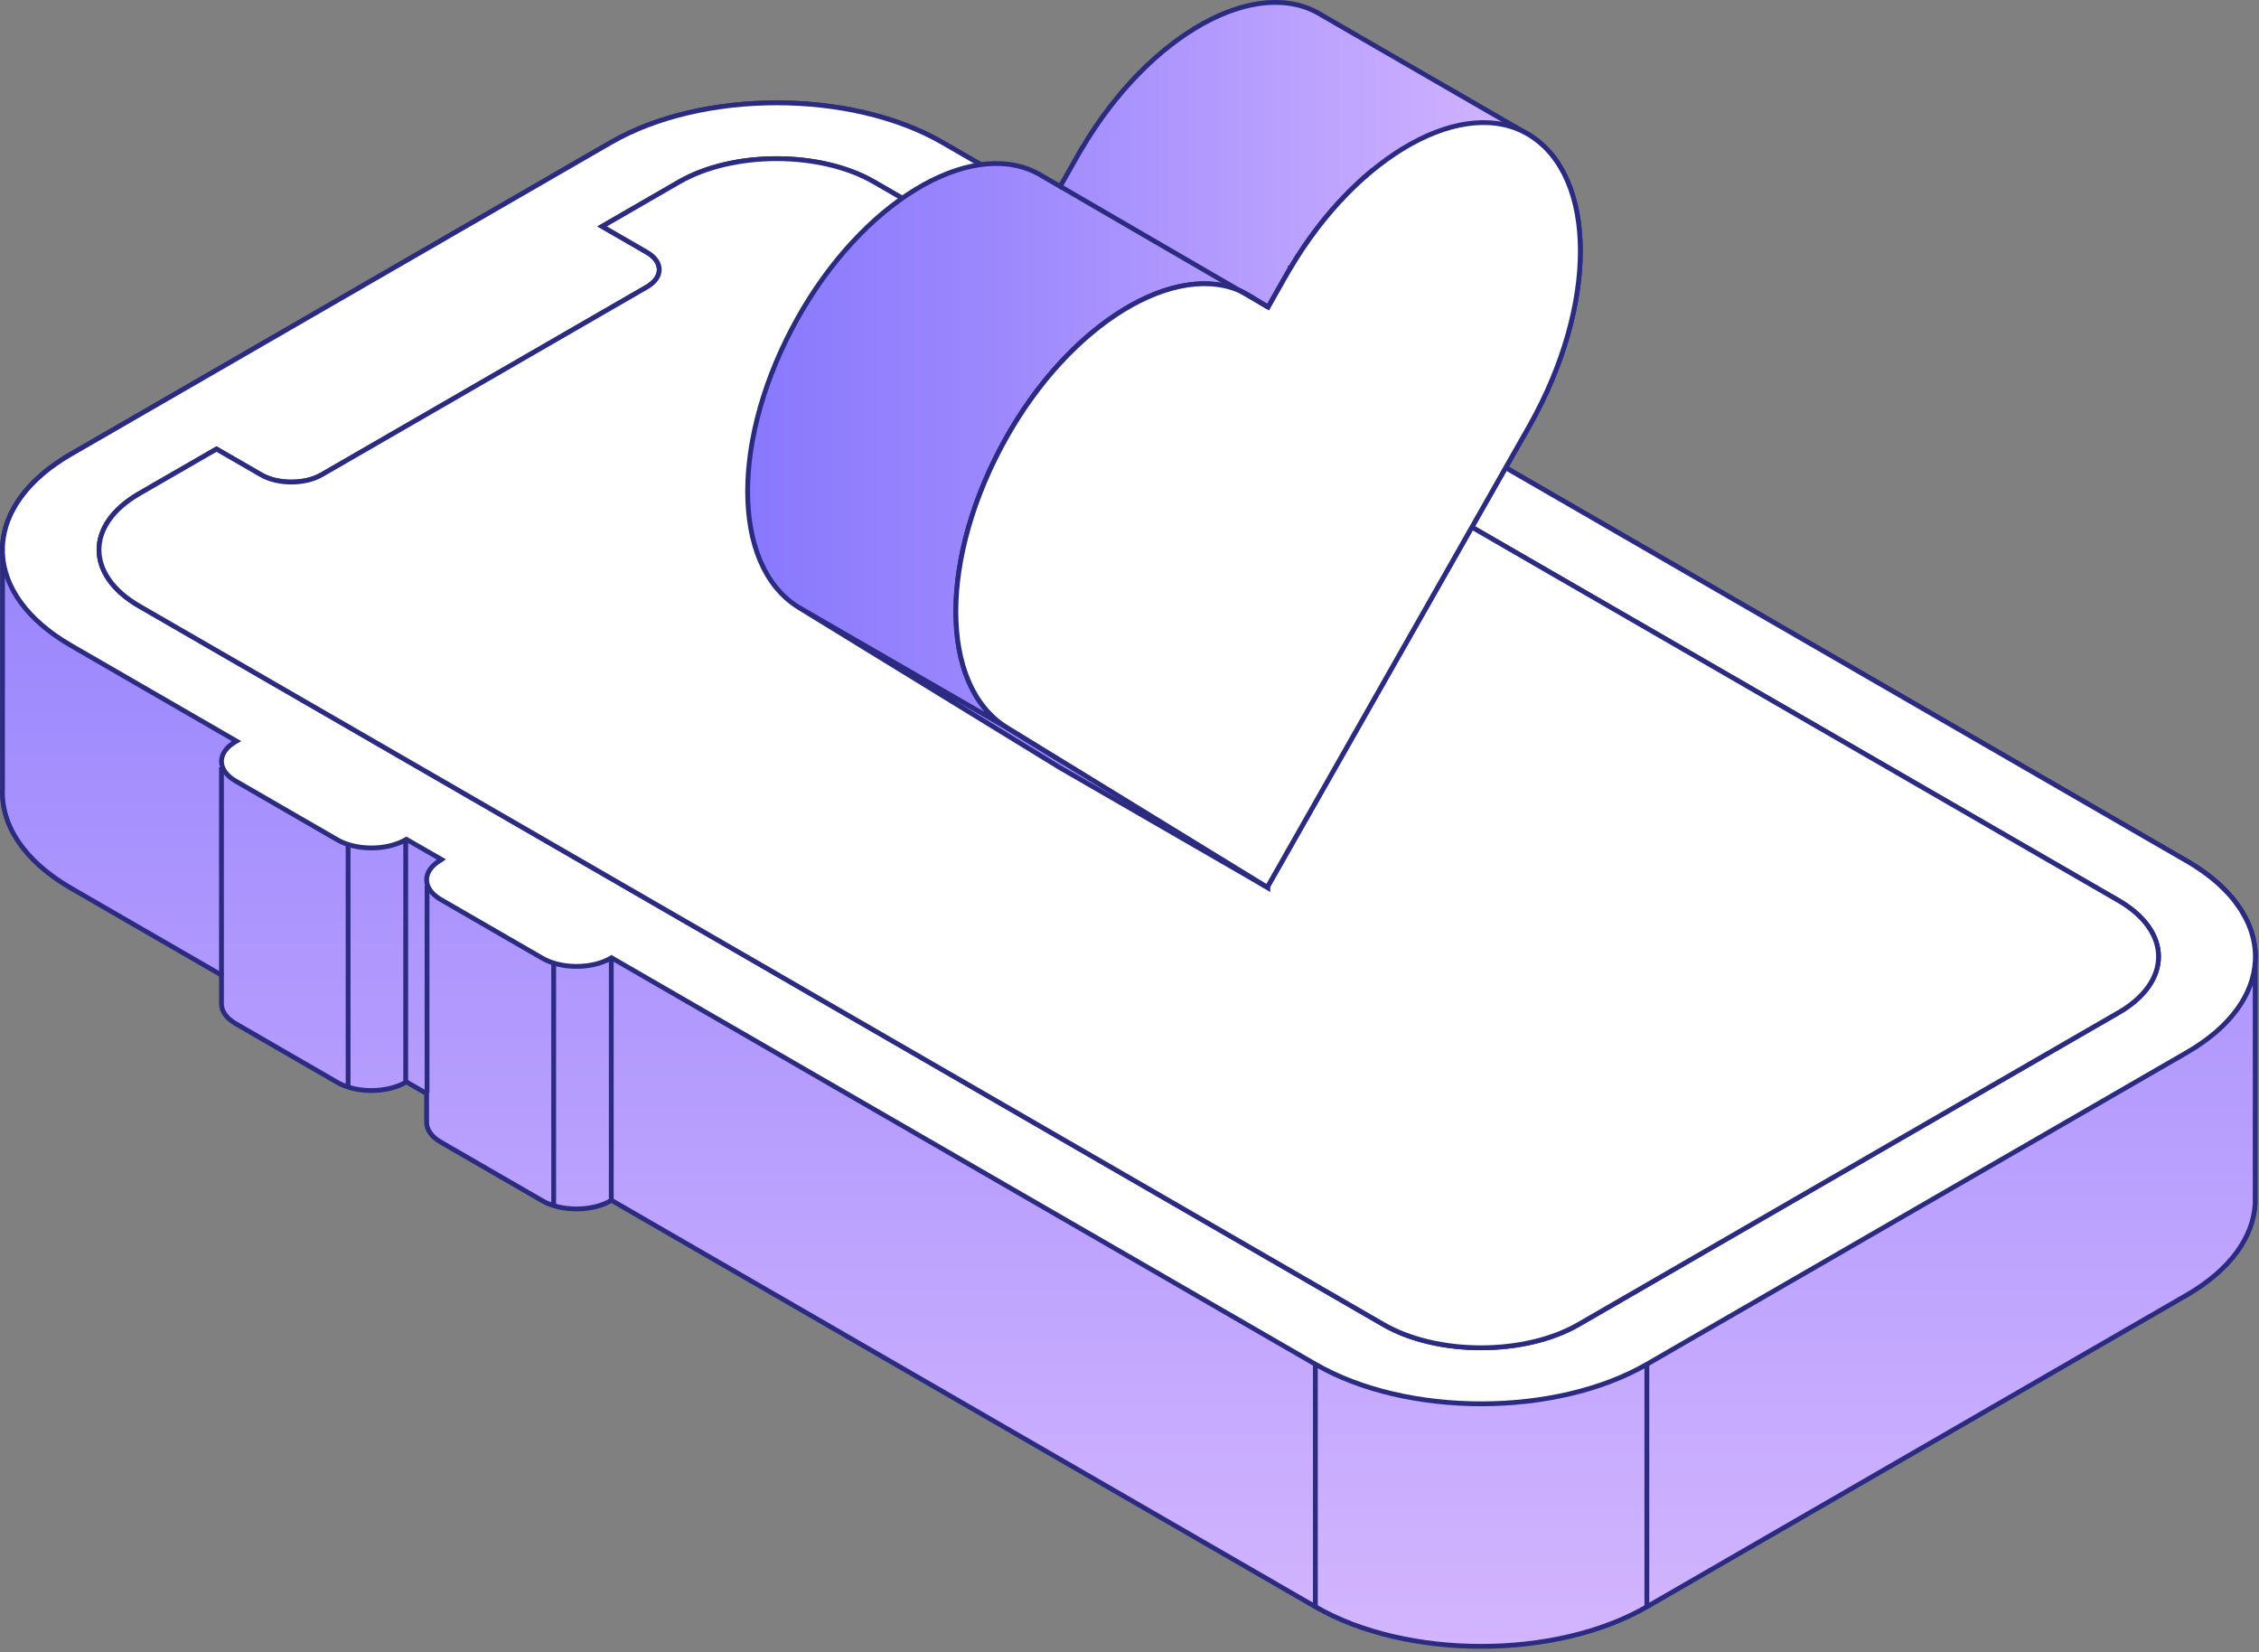 <svg width="469" height="343" viewBox="0 0 469 343" fill="none" xmlns="http://www.w3.org/2000/svg">
<rect x="0" y="0" width="469" height="343" fill="#808080" stroke="none"/>
<g clip-path="url(#clip0_2010_5859)">
<path fill-rule="evenodd" clip-rule="evenodd" d="M466.85 191.89C466.66 191.45 466.46 191.02 466.23 190.58C466 190.15 465.76 189.72 465.51 189.3C465.38 189.09 465.25 188.86 465.11 188.65C464.82 188.22 464.53 187.81 464.22 187.39C464.22 187.39 464.23 187.39 464.22 187.38C463.43 186.33 462.52 185.32 461.51 184.32C459.47 182.32 456.96 180.44 454.01 178.73L268.4 71.56V65.57C268.4 65.19 268.34 64.81 268.21 64.45C268.08 64.08 267.91 63.73 267.66 63.38C267.55 63.2 267.41 63.03 267.26 62.86C266.95 62.52 266.58 62.21 266.15 61.89C265.94 61.74 265.7 61.59 265.46 61.45L244.37 49.27C240.45 47 234.11 47 230.18 49.27C230.12 49.32 230.09 49.37 230.03 49.41L195.64 29.57C176.66 18.62 145.8 18.62 126.84 29.57L14.74 94.27C14.45 94.43 14.17 94.6 13.9 94.77C13.62 94.93 13.36 95.1 13.08 95.27C12.12 95.89 11.22 96.52 10.36 97.16C10.21 97.29 10.06 97.4 9.91 97.51C9.27 98.01 8.68 98.52 8.1 99.05C7.91 99.21 7.73 99.38 7.56 99.54C5.37 101.63 3.68 103.85 2.52 106.13C2.41 106.34 2.29 106.57 2.19 106.78C1.99 107.22 1.8 107.67 1.62 108.13C1.47 108.55 1.33 108.97 1.19 109.4V109.43C0.99 110.1 0.84 110.78 0.74 111.44C0.7 111.67 0.66 111.88 0.64 112.11C0.6 112.34 0.59 112.56 0.56 112.79C0.55 112.94 0.53 113.1 0.52 113.27V163.64C0.13 171.12 4.86 178.67 14.74 184.37L45.98 202.41V208.38C45.98 209.88 46.96 211.35 48.93 212.5L70.02 224.68C73.94 226.95 80.28 226.95 84.21 224.68C84.26 224.64 84.29 224.59 84.34 224.57L88.57 227.01V232.98C88.57 234.47 89.54 235.95 91.5 237.08L112.59 249.26C116.52 251.53 122.86 251.53 126.79 249.26C126.84 249.23 126.87 249.18 126.92 249.15L273.1 333.55C292.08 344.5 322.94 344.5 341.91 333.55L454.01 268.83C463.11 263.57 467.85 256.73 468.21 249.83V199.46C468.22 199.18 468.24 198.91 468.24 198.63C468.25 196.38 467.79 194.11 466.85 191.91V191.89ZM28.92 102.47L44.95 93.22L54.22 98.57C57.68 100.57 63.29 100.57 66.76 98.57L134.28 59.59C137.74 57.59 137.74 54.35 134.28 52.35L125.01 47L141.01 37.76C152.17 31.33 170.3 31.33 181.44 37.76L439.78 186.91C450.92 193.34 450.94 203.82 439.78 210.25L416.37 223.76L327.69 274.97C316.53 281.4 298.4 281.4 287.25 274.97L67.87 148.3L28.92 125.82C17.78 119.39 17.76 108.91 28.92 102.48V102.47Z" fill="url(#paint0_linear_2010_5859)" stroke="#2B2B82" stroke-miterlimit="10"/>
<path d="M466.85 191.89C466.66 191.45 466.46 191.02 466.23 190.58C466 190.15 465.76 189.72 465.51 189.3C465.38 189.09 465.25 188.86 465.11 188.65C464.82 188.22 464.53 187.81 464.22 187.39C464.22 187.39 464.23 187.39 464.22 187.38C463.44 186.33 462.53 185.32 461.51 184.32C459.47 182.32 456.96 180.44 454.01 178.73L268.4 71.56L265.24 69.73C265.3 69.69 265.39 69.68 265.45 69.64C267.4 68.52 268.38 67.05 268.4 65.56C268.4 65.18 268.34 64.8 268.21 64.44C268.1 64.07 267.91 63.72 267.66 63.37C267.55 63.19 267.41 63.02 267.26 62.85C266.95 62.51 266.58 62.18 266.15 61.88C265.94 61.73 265.7 61.58 265.46 61.44L244.37 49.26C240.45 46.99 234.11 46.99 230.18 49.26C230.12 49.31 230.09 49.36 230.03 49.4L195.64 29.56C176.66 18.61 145.8 18.61 126.84 29.56L14.74 94.27C14.45 94.43 14.17 94.6 13.9 94.77C13.62 94.93 13.36 95.1 13.08 95.27C12.12 95.89 11.22 96.52 10.36 97.16C10.21 97.29 10.06 97.4 9.91 97.51C9.27 98.01 8.68 98.52 8.1 99.05C7.91 99.21 7.73 99.38 7.56 99.54C5.37 101.63 3.68 103.85 2.52 106.13C2.41 106.34 2.29 106.57 2.19 106.78C1.99 107.22 1.8 107.67 1.62 108.13C1.47 108.55 1.33 108.97 1.19 109.4V109.43C1 110.1 0.84 110.76 0.74 111.44C0.7 111.67 0.66 111.88 0.64 112.11C0.6 112.34 0.59 112.56 0.56 112.79C0.55 113.02 0.53 113.24 0.52 113.46V114.86C0.82 121.81 5.56 128.7 14.74 134L49.12 153.86C49.07 153.89 48.98 153.9 48.93 153.94C45 156.21 45 159.87 48.93 162.14L70.02 174.32C73.94 176.59 80.28 176.59 84.21 174.32C84.26 174.28 84.29 174.23 84.34 174.21L91.71 178.45C91.66 178.49 91.57 178.5 91.51 178.53C87.59 180.8 87.59 184.46 91.51 186.73L112.6 198.91C116.53 201.18 122.87 201.18 126.8 198.91C126.85 198.88 126.88 198.83 126.93 198.8L273.11 283.2C292.09 294.15 322.95 294.15 341.92 283.2L454.02 218.48C463.11 213.23 467.85 206.42 468.22 199.52V199.48C468.23 199.2 468.25 198.93 468.25 198.65C468.26 196.4 467.8 194.13 466.86 191.93L466.85 191.89ZM439.78 210.24L416.37 223.75L327.69 274.96C316.53 281.39 298.4 281.39 287.25 274.96L67.87 148.29L28.92 125.81C17.78 119.38 17.76 108.9 28.92 102.47L44.95 93.22L54.22 98.57C57.68 100.57 63.29 100.57 66.76 98.57L134.28 59.59C137.74 57.59 137.74 54.35 134.28 52.35L125.01 47L141.01 37.76C152.17 31.33 170.3 31.33 181.44 37.76L439.78 186.91C450.92 193.34 450.94 203.82 439.78 210.25V210.24Z" fill="white" stroke="#2B2B82" stroke-miterlimit="10"/>
<path d="M439.78 210.24L416.37 223.75L327.69 274.96C316.53 281.39 298.4 281.39 287.25 274.96L67.87 148.29L28.92 125.81C17.78 119.38 17.76 108.9 28.92 102.47L44.95 93.22L54.22 98.57C57.68 100.57 63.29 100.57 66.76 98.57L134.28 59.59C137.74 57.59 137.74 54.35 134.28 52.35L125.01 47L141.01 37.76C152.17 31.33 170.3 31.33 181.44 37.76L439.78 186.91C450.92 193.34 450.94 203.82 439.78 210.25V210.24Z" fill="white" stroke="#2B2B82" stroke-miterlimit="10"/>
<path d="M45.98 202.41V159.29" stroke="#2B2B82" stroke-miterlimit="10"/>
<path d="M84.23 224.67V174.78" stroke="#2B2B82" stroke-miterlimit="10"/>
<path d="M72.27 175.28V225.65" stroke="#2B2B82" stroke-miterlimit="10"/>
<path d="M88.66 226.87V183.75" stroke="#2B2B82" stroke-miterlimit="10"/>
<path d="M126.91 249.13V199.24" stroke="#2B2B82" stroke-miterlimit="10"/>
<path d="M114.95 199.74V250.11" stroke="#2B2B82" stroke-miterlimit="10"/>
<path d="M273.09 283.17V333.54" stroke="#2B2B82" stroke-miterlimit="10"/>
<path d="M341.91 283.17V333.54" stroke="#2B2B82" stroke-miterlimit="10"/>
<path fill-rule="evenodd" clip-rule="evenodd" d="M317.61 28.08L274.39 3.13C260.93 -5.26 238.68 7.07 224.68 30.69H224.66C224.32 31.26 223.99 31.84 223.67 32.41L220.11 38.7L216.43 36.57C202.95 28.19 180.7 40.54 166.71 64.14C166.37 64.7 166.04 65.28 165.72 65.85C151.72 90.74 151.72 117.3 165.72 126.02L208.94 150.97C194.94 142.25 194.94 115.69 208.94 90.8C209.26 90.23 209.59 89.65 209.93 89.09C223.15 66.81 243.72 54.57 257.32 60.33L263.27 63.77L266.89 57.37C267.21 56.8 267.54 56.22 267.88 55.66H267.9C272.6 47.72 278.24 41.07 284.15 36.04C282.8 44.71 279.55 54.12 274.39 63.31L220.53 158.09L208.94 150.98L165.72 126.03L219.96 159.3L263.18 184.25V184.03L317.61 88.26C331.59 63.38 331.59 36.82 317.61 28.09V28.08Z" fill="url(#paint1_linear_2010_5859)" stroke="#2B2B82" stroke-miterlimit="10"/>
<path d="M267.89 55.65C267.55 56.21 267.22 56.79 266.9 57.36L263.28 63.76L259.66 61.52C246.18 53.14 223.93 65.49 209.94 89.09C209.6 89.65 209.27 90.23 208.95 90.8C194.95 115.69 194.95 142.25 208.95 150.97L263.19 184.24V184.03L317.62 88.25C331.6 63.37 331.6 36.81 317.62 28.08C304.16 19.69 281.91 32.02 267.91 55.64H267.89V55.65Z" fill="white" stroke="#2B2B82" stroke-miterlimit="10"/>
<path d="M263.28 63.76L220.12 38.7" stroke="#2B2B82" stroke-miterlimit="10"/>
</g>
<defs>
<linearGradient id="paint0_linear_2010_5859" x1="234.37" y1="27.93" x2="234.37" y2="359.34" gradientUnits="userSpaceOnUse">
<stop stop-color="#8878FD"/>
<stop offset="0.31" stop-color="#9D89FD"/>
<stop offset="0.95" stop-color="#D3B5FE"/>
<stop offset="1" stop-color="#D8B9FF"/>
</linearGradient>
<linearGradient id="paint1_linear_2010_5859" x1="155.22" y1="92.37" x2="328.1" y2="92.37" gradientUnits="userSpaceOnUse">
<stop stop-color="#8878FD"/>
<stop offset="0.31" stop-color="#9D89FD"/>
<stop offset="0.95" stop-color="#D3B5FE"/>
<stop offset="1" stop-color="#D8B9FF"/>
</linearGradient>
<clipPath id="clip0_2010_5859">
<rect width="468.74" height="342.25" fill="white"/>
</clipPath>
</defs>
</svg>
